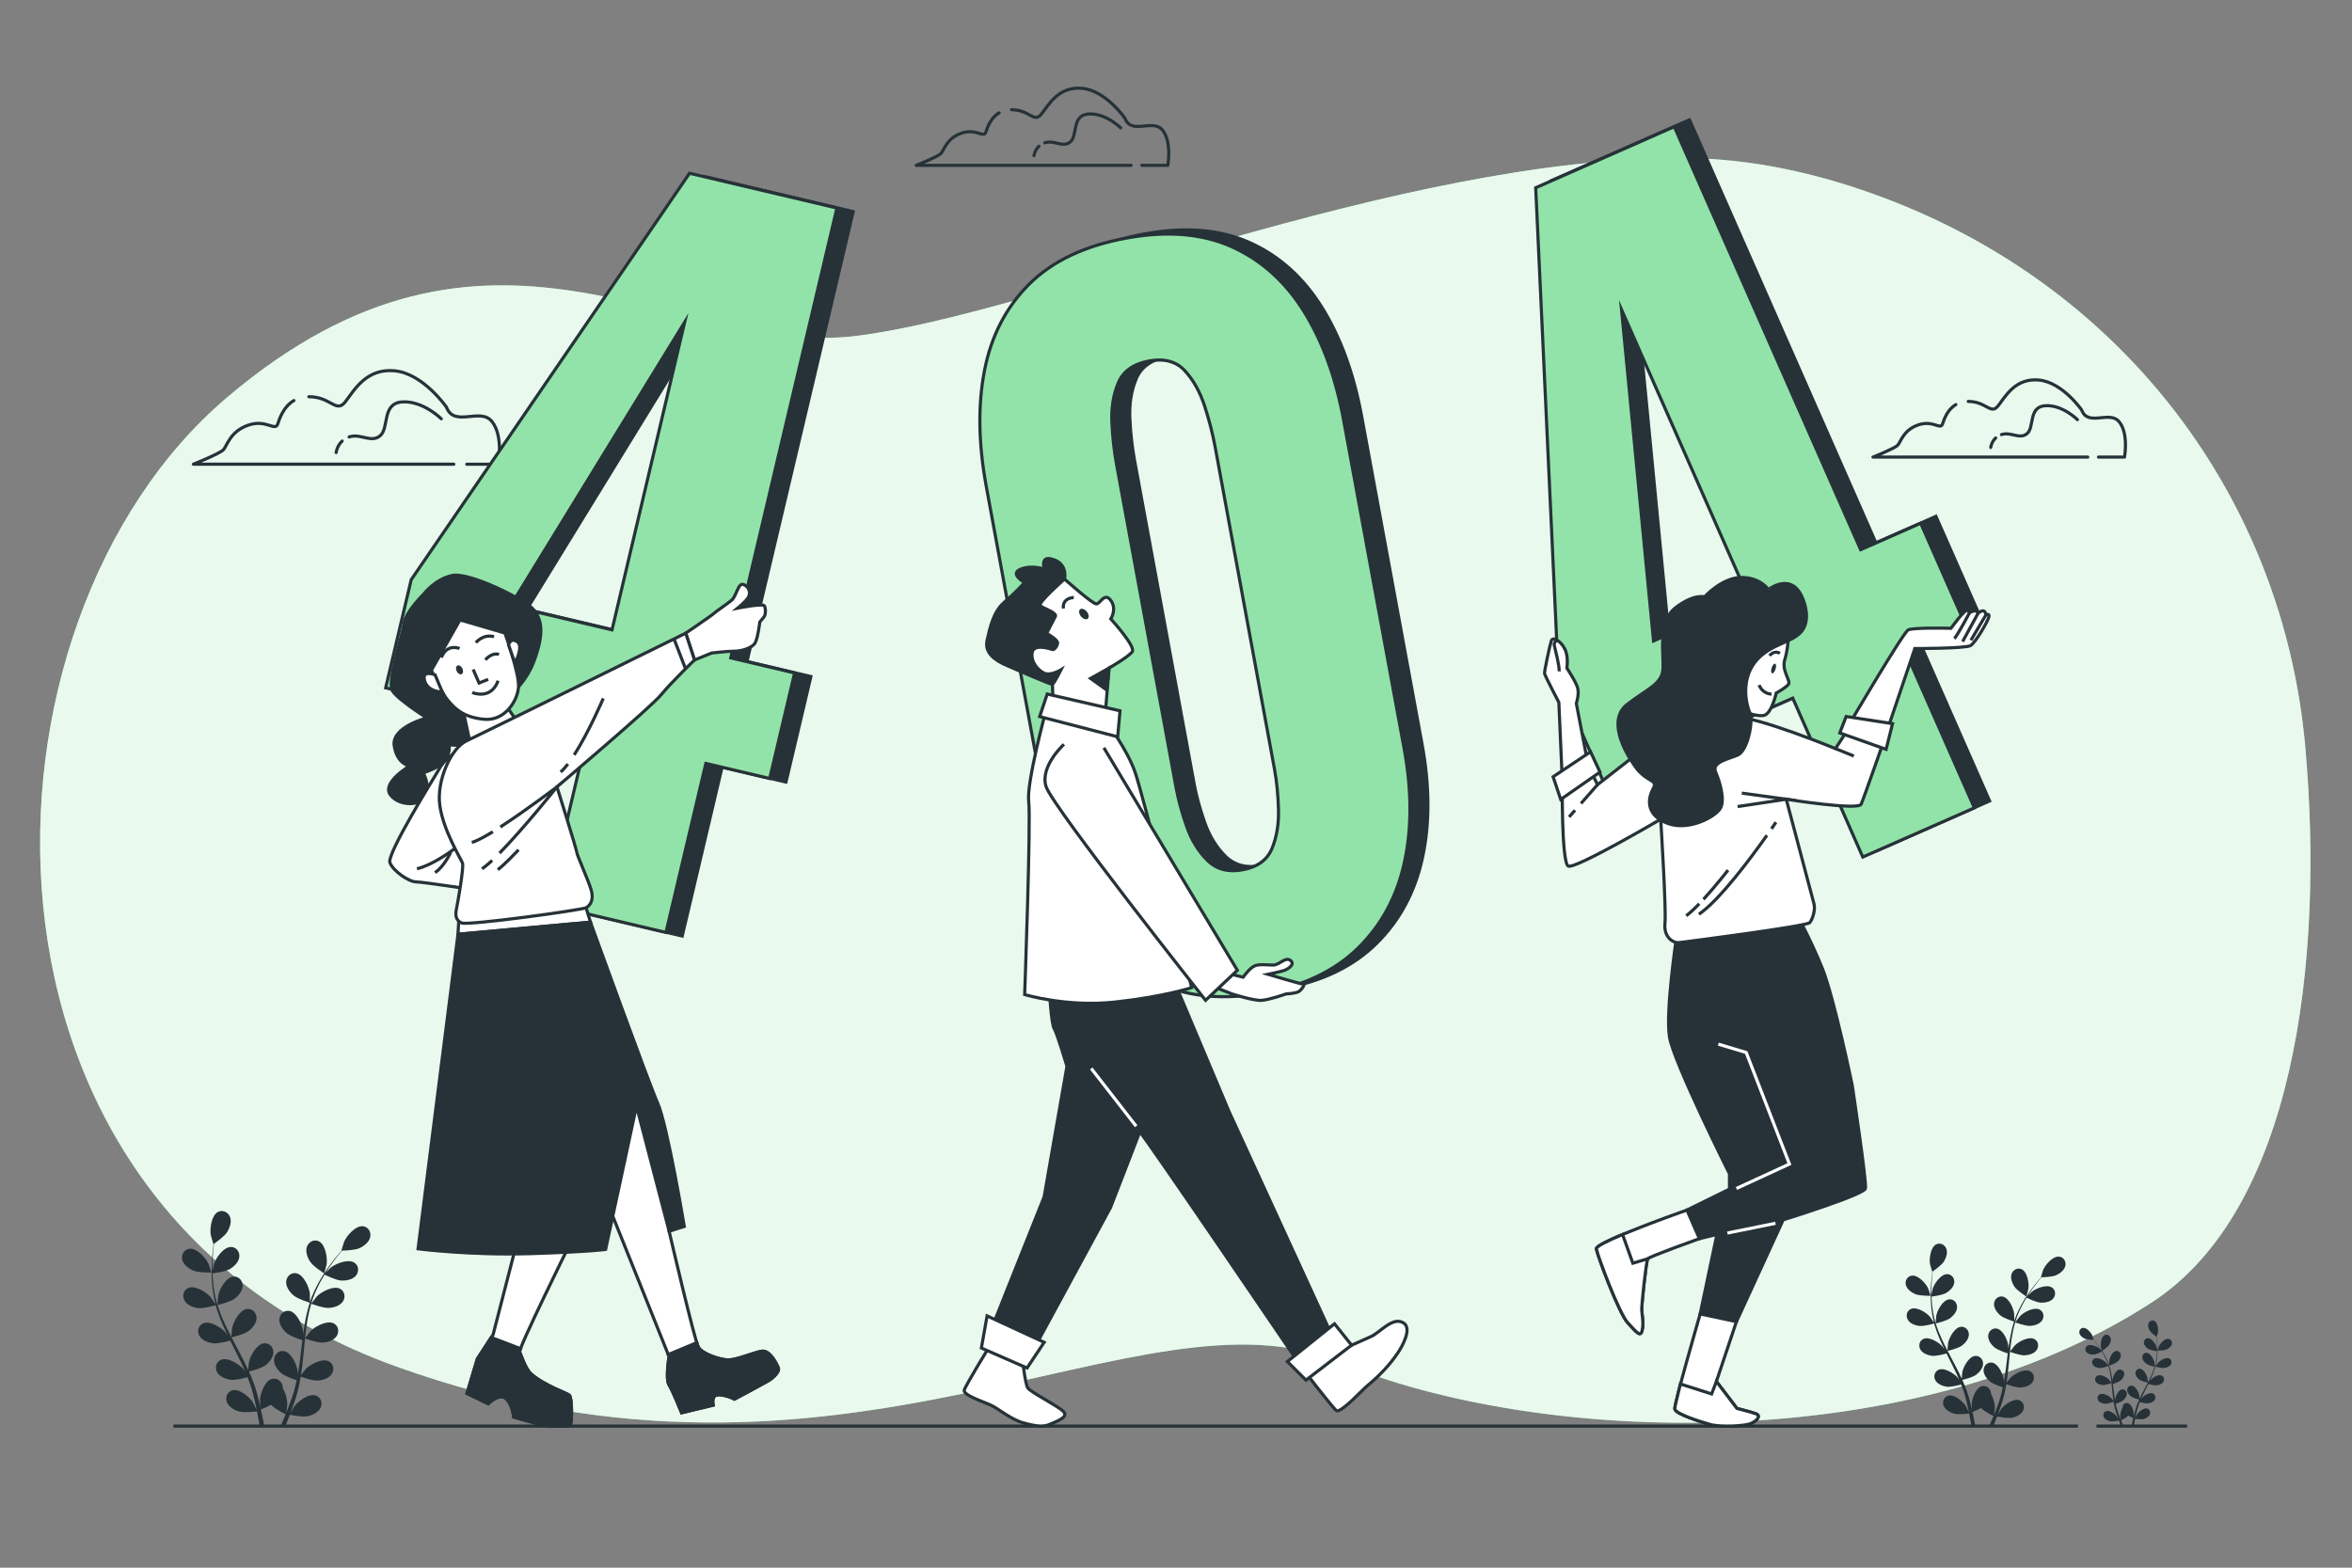 <?xml version="1.0" encoding="utf-8"?>
<!-- Generator: Adobe Illustrator 25.2.1, SVG Export Plug-In . SVG Version: 6.00 Build 0)  -->
<svg version="1.1" xmlns="http://www.w3.org/2000/svg" xmlns:xlink="http://www.w3.org/1999/xlink" x="0px" y="0px"
	 viewBox="0 0 750 500" style="enable-background:new 0 0 750 500;" xml:space="preserve">
<rect x="0" y="0" width="750" height="500" fill="#808080" stroke="none"/>
<style type="text/css">
	.st0{fill:#92E3A9;}
	.st1{opacity:0.8;fill:#FFFFFF;}
	.st2{fill:none;stroke:#263238;stroke-miterlimit:10;}
	.st3{fill:#263238;}
	.st4{fill:none;stroke:#263238;stroke-linecap:round;stroke-linejoin:round;stroke-miterlimit:10;}
	.st5{fill:#263238;stroke:#263238;stroke-miterlimit:10;}
	.st6{fill:#92E3A9;stroke:#263238;stroke-miterlimit:10;}
	.st7{fill:none;stroke:#FFFFFF;stroke-miterlimit:10;}
	.st8{fill:#FFFFFF;stroke:#263238;stroke-miterlimit:10;}
</style>
<g id="Background_Simple">
	<g>
		<path class="st0" d="M735.11,238.32c-7.01-79.01-57.52-146.21-134.17-175.14c-20.15-7.61-41.96-12.7-64.3-12.76
			c-91.27-0.26-206.49,49.83-263.88,56.76c-57.38,6.93-116.27-51.8-200.4,19.61C-11.77,198.2-17.74,383.75,126,435.7
			s237.41-27.79,300.83-1.32c63.42,26.47,182.37,30.85,259.19-18.9C731.58,385.98,741.19,306.89,735.11,238.32z"/>
		<path class="st1" d="M735.11,238.32c-7.01-79.01-57.52-146.21-134.17-175.14c-20.15-7.61-41.96-12.7-64.3-12.76
			c-91.27-0.26-206.49,49.83-263.88,56.76c-57.38,6.93-116.27-51.8-200.4,19.61C-11.77,198.2-17.74,383.75,126,435.7
			s237.41-27.79,300.83-1.32c63.42,26.47,182.37,30.85,259.19-18.9C731.58,385.98,741.19,306.89,735.11,238.32z"/>
	</g>
</g>
<g id="Floor">
	<g>
		<line class="st2" x1="668.52" y1="454.84" x2="697.41" y2="454.84"/>
		<line class="st2" x1="55.32" y1="454.84" x2="662.6" y2="454.84"/>
	</g>
</g>
<g id="Plants">
	<g>
		<g>
			<path class="st3" d="M61.6,405.22c1.69,0.74,5.82,0.64,5.82,0.64c0.04,0-0.89-2.7-0.97-2.87c-0.91-1.9-3.77-5.03-6.1-4.71
				c-1.68,0.23-2.61,1.91-2.24,3.49C58.5,403.39,60.16,404.59,61.6,405.22z"/>
			<path class="st3" d="M63.03,417.19c1.75,0.26,5.44-0.81,5.73-0.9c0.58,2.06,1.35,4.13,2.24,6.19c0.51,1.17,1.05,2.34,1.62,3.5
				c-0.34-0.49-0.64-0.93-0.69-0.99c-1.38-1.59-4.97-3.85-7.13-2.93c-1.56,0.66-2.02,2.53-1.23,3.96c0.8,1.46,2.72,2.18,4.27,2.4
				c1.58,0.23,4.74-0.62,5.57-0.85c0.22,0.44,0.44,0.89,0.66,1.33c1.07,2.13,2.14,4.24,3.13,6.35c0.35,0.74,0.67,1.49,0.99,2.23
				c-0.3-0.44-0.55-0.8-0.6-0.85c-1.37-1.59-4.97-3.85-7.13-2.93c-1.56,0.66-2.02,2.53-1.23,3.96c0.8,1.46,2.72,2.18,4.27,2.4
				c1.5,0.22,4.43-0.54,5.42-0.81c0.3,0.77,0.61,1.54,0.87,2.3c0.17,0.52,0.36,1.02,0.5,1.55c0.15,0.53,0.29,1.05,0.44,1.57
				c0.24,1.01,0.5,2.04,0.71,3.03c0.15,0.69,0.28,1.34,0.42,2c-0.34-0.74-1.03-2.18-1.11-2.3c-1.12-1.78-4.32-4.56-6.61-3.98
				c-1.64,0.42-2.38,2.2-1.82,3.72c0.57,1.56,2.35,2.56,3.86,3.02c1.65,0.5,5.31,0.04,5.77-0.02c0.22,1.09,0.42,2.16,0.6,3.17
				c0.09,0.53,0.18,1.04,0.26,1.54h1.46c-0.11-0.58-0.22-1.17-0.34-1.8c-0.22-1.11-0.47-2.29-0.75-3.51
				c0.28-0.11,1.84-0.74,3.22-1.51c1.2,1.3,4.29,2.83,4.69,3.02c-0.42,1.03-0.84,2.03-1.25,2.97c-0.12,0.28-0.24,0.55-0.36,0.82
				h1.53c0.04-0.09,0.08-0.18,0.11-0.28c0.43-1.05,0.87-2.17,1.31-3.34c0.44,0.09,4.06,0.83,5.75,0.45
				c1.53-0.35,3.38-1.21,4.07-2.73c0.67-1.48,0.07-3.31-1.54-3.85c-2.23-0.75-5.64,1.78-6.88,3.47c-0.07,0.1-0.75,1.27-1.17,2.02
				c0.18-0.48,0.35-0.94,0.53-1.43c0.36-0.97,0.68-1.95,1.04-3c0.15-0.51,0.31-1.03,0.47-1.56c0.17-0.52,0.28-1.08,0.42-1.63
				c0.3-1.27,0.55-2.58,0.77-3.9c0.85,0.31,3.89,1.37,5.46,1.25c1.57-0.11,3.53-0.68,4.44-2.08c0.89-1.36,0.57-3.26-0.94-4.04
				c-2.09-1.08-5.84,0.91-7.33,2.39c-0.09,0.09-1.04,1.28-1.55,1.94c0.12-0.79,0.25-1.59,0.35-2.4c0.29-2.33,0.51-4.7,0.74-7.07
				c0.07-0.72,0.15-1.44,0.22-2.17c0.3,0.11,3.88,1.45,5.64,1.32c1.57-0.11,3.53-0.68,4.44-2.08c0.89-1.36,0.57-3.26-0.94-4.04
				c-2.09-1.08-5.84,0.91-7.33,2.39c-0.11,0.11-1.48,1.82-1.8,2.27c0.17-1.59,0.35-3.17,0.59-4.72c0.33-2.14,0.78-4.23,1.36-6.21
				c0.14,0.05,3.87,1.46,5.68,1.34c1.57-0.11,3.53-0.69,4.44-2.08c0.89-1.36,0.57-3.26-0.94-4.04c-2.09-1.08-5.84,0.91-7.33,2.39
				c-0.12,0.12-1.58,1.95-1.82,2.3c0.04-0.12,0.06-0.24,0.09-0.36c0.65-2.11,1.54-4.08,2.46-5.88c0.54-1.05,1.11-2.02,1.68-2.95
				c0.67,0.33,3.74,1.82,5.37,1.89c1.57,0.06,3.58-0.29,4.64-1.58c1.03-1.26,0.93-3.18-0.49-4.12c-1.96-1.3-5.91,0.26-7.55,1.57
				c-0.09,0.07-0.92,0.9-1.51,1.5c0.27-0.42,0.53-0.85,0.8-1.25c0.98-1.48,1.98-2.78,2.87-3.92c0.51-0.64,0.98-1.22,1.43-1.75
				c0.83-0.01,4.16-0.12,5.61-0.8c1.42-0.67,3.05-1.91,3.39-3.54c0.34-1.59-0.64-3.25-2.33-3.43c-2.34-0.25-5.12,2.95-5.97,4.87
				c-0.07,0.17-0.93,2.89-0.89,2.89c0,0,0.04,0,0.05,0c-0.44,0.5-0.91,1.05-1.41,1.65c-0.92,1.12-1.94,2.4-2.96,3.87
				c-1.02,1.46-2.09,3.08-3.07,4.89c-0.98,1.81-1.92,3.76-2.62,5.9c-0.01,0.02-0.01,0.05-0.02,0.07c0.01-0.69-0.02-2.62-0.04-2.77
				c-0.27-2.08-2.02-5.95-4.33-6.38c-1.67-0.31-3.08,1-3.21,2.62c-0.14,1.66,1.06,3.31,2.24,4.36c1.32,1.18,4.98,2.32,5.28,2.41
				c-0.65,2.04-1.16,4.19-1.55,6.39c-0.22,1.26-0.41,2.53-0.58,3.81c-0.01-0.6-0.02-1.13-0.03-1.2c-0.27-2.08-2.02-5.95-4.33-6.38
				c-1.67-0.31-3.08,1-3.21,2.62c-0.14,1.66,1.06,3.31,2.24,4.36c1.19,1.06,4.29,2.1,5.12,2.36c-0.06,0.49-0.13,0.98-0.19,1.48
				c-0.28,2.36-0.55,4.72-0.89,7.02c-0.12,0.81-0.26,1.61-0.41,2.4c-0.01-0.53-0.02-0.98-0.03-1.04c-0.27-2.08-2.02-5.95-4.33-6.38
				c-1.67-0.31-3.08,1-3.21,2.62c-0.14,1.65,1.07,3.31,2.24,4.36c1.13,1.01,3.99,1.99,4.97,2.31c-0.17,0.81-0.34,1.62-0.55,2.4
				c-0.15,0.53-0.26,1.05-0.44,1.57c-0.17,0.52-0.33,1.04-0.5,1.55c-0.35,0.97-0.71,1.98-1.08,2.92c-0.25,0.66-0.5,1.28-0.75,1.9
				c0.13-0.81,0.34-2.39,0.35-2.53c0.03-1.4-0.46-3.66-1.45-5.26c0.01-0.21-0.01-0.41-0.04-0.62c-0.26-1.61-1.77-2.8-3.41-2.36
				c-2.27,0.61-3.72,4.6-3.82,6.7c-0.01,0.12,0.07,1.47,0.14,2.33c-0.11-0.49-0.22-0.98-0.34-1.48c-0.24-1.01-0.51-2-0.79-3.08
				c-0.16-0.51-0.31-1.03-0.47-1.56c-0.15-0.52-0.37-1.06-0.55-1.59c-0.45-1.23-0.97-2.45-1.51-3.68c0.88-0.21,4-1,5.25-1.96
				c1.25-0.96,2.57-2.52,2.55-4.18c-0.01-1.63-1.32-3.03-3.01-2.85c-2.34,0.25-4.37,3.98-4.79,6.04c-0.03,0.13-0.16,1.64-0.23,2.47
				c-0.33-0.73-0.66-1.46-1.03-2.19c-1.05-2.11-2.17-4.2-3.28-6.3c-0.34-0.64-0.67-1.29-1.01-1.93c0.31-0.07,4.04-0.94,5.44-2.01
				c1.25-0.96,2.57-2.52,2.55-4.18c-0.01-1.63-1.32-3.03-3.01-2.85c-2.34,0.25-4.37,3.98-4.79,6.04c-0.03,0.15-0.23,2.33-0.25,2.88
				c-0.74-1.42-1.46-2.84-2.11-4.27c-0.9-1.97-1.68-3.95-2.3-5.93c0.15-0.03,4.04-0.92,5.47-2.02c1.25-0.96,2.57-2.52,2.55-4.18
				c-0.01-1.63-1.32-3.03-3.01-2.85c-2.34,0.25-4.37,3.98-4.79,6.04c-0.03,0.16-0.24,2.5-0.25,2.93c-0.04-0.12-0.09-0.24-0.12-0.35
				c-0.63-2.12-0.97-4.25-1.19-6.26c-0.13-1.17-0.19-2.29-0.23-3.39c0.74-0.09,4.12-0.54,5.53-1.39c1.34-0.81,2.83-2.22,3-3.87
				c0.17-1.62-0.98-3.16-2.68-3.16c-2.35,0-4.78,3.48-5.43,5.48c-0.04,0.11-0.27,1.25-0.43,2.09c-0.01-0.49-0.02-1-0.02-1.48
				c0-1.78,0.12-3.41,0.23-4.85c0.07-0.82,0.15-1.56,0.23-2.25c0.68-0.47,3.4-2.39,4.24-3.76c0.82-1.34,1.49-3.27,0.88-4.82
				c-0.6-1.51-2.33-2.35-3.83-1.58c-2.09,1.08-2.64,5.29-2.3,7.36c0.03,0.18,0.82,2.93,0.86,2.9c0,0,0.03-0.02,0.04-0.03
				c-0.09,0.66-0.18,1.38-0.27,2.16c-0.14,1.44-0.29,3.07-0.33,4.86c-0.05,1.79-0.05,3.73,0.14,5.77c0.18,2.05,0.48,4.2,1.07,6.37
				c0.01,0.02,0.02,0.05,0.02,0.07c-0.37-0.58-1.46-2.17-1.56-2.29c-1.37-1.59-4.97-3.85-7.13-2.93c-1.56,0.66-2.02,2.53-1.23,3.96
				C59.56,416.24,61.47,416.96,63.03,417.19z"/>
			<path class="st3" d="M103.38,406.13c0.04,0.02,0.75-2.75,0.78-2.92c0.29-2.08-0.37-6.27-2.49-7.3c-1.53-0.74-3.23,0.15-3.79,1.68
				c-0.57,1.56,0.15,3.48,1,4.79C99.88,403.93,103.37,406.13,103.38,406.13z"/>
		</g>
	</g>
	<g>
		<g>
			<path class="st3" d="M610.69,412.73c1.43,0.63,4.94,0.55,4.94,0.55c0.04,0-0.75-2.29-0.82-2.43c-0.77-1.61-3.2-4.27-5.18-4
				c-1.43,0.19-2.22,1.62-1.9,2.96C608.07,411.17,609.47,412.19,610.69,412.73z"/>
			<path class="st3" d="M611.9,422.88c1.49,0.22,4.62-0.69,4.86-0.76c0.49,1.75,1.14,3.51,1.9,5.25c0.43,1,0.89,1.99,1.37,2.97
				c-0.29-0.42-0.54-0.79-0.59-0.84c-1.17-1.35-4.21-3.27-6.05-2.49c-1.32,0.56-1.71,2.15-1.05,3.36c0.68,1.24,2.31,1.85,3.62,2.04
				c1.34,0.2,4.02-0.52,4.73-0.73c0.19,0.38,0.37,0.76,0.56,1.13c0.91,1.8,1.82,3.6,2.66,5.39c0.3,0.63,0.57,1.26,0.84,1.89
				c-0.25-0.37-0.47-0.68-0.51-0.73c-1.17-1.35-4.21-3.27-6.05-2.49c-1.32,0.56-1.71,2.15-1.05,3.36c0.68,1.24,2.31,1.85,3.62,2.04
				c1.28,0.19,3.76-0.46,4.6-0.69c0.26,0.65,0.52,1.31,0.74,1.96c0.14,0.44,0.31,0.86,0.42,1.32c0.13,0.45,0.25,0.89,0.37,1.33
				c0.2,0.85,0.42,1.73,0.6,2.57c0.13,0.58,0.24,1.14,0.36,1.7c-0.29-0.63-0.88-1.85-0.94-1.95c-0.95-1.51-3.67-3.87-5.61-3.38
				c-1.39,0.36-2.02,1.86-1.54,3.16c0.48,1.32,2,2.17,3.27,2.56c1.4,0.43,4.51,0.04,4.9-0.01c0.19,0.93,0.36,1.83,0.51,2.69
				c0.08,0.45,0.15,0.88,0.22,1.31h1.24c-0.09-0.49-0.19-1-0.29-1.52c-0.18-0.94-0.4-1.95-0.63-2.98c0.23-0.09,1.56-0.63,2.73-1.28
				c1.02,1.11,3.64,2.4,3.98,2.57c-0.36,0.88-0.71,1.73-1.06,2.52c-0.1,0.24-0.21,0.46-0.31,0.69h1.3c0.03-0.08,0.06-0.15,0.1-0.23
				c0.37-0.89,0.74-1.85,1.11-2.83c0.38,0.08,3.45,0.7,4.88,0.38c1.3-0.29,2.87-1.03,3.45-2.31c0.57-1.26,0.06-2.81-1.3-3.27
				c-1.89-0.64-4.78,1.51-5.84,2.95c-0.06,0.08-0.64,1.08-0.99,1.71c0.15-0.4,0.3-0.79,0.45-1.21c0.3-0.82,0.58-1.65,0.88-2.55
				c0.13-0.44,0.26-0.88,0.4-1.32c0.14-0.44,0.23-0.92,0.36-1.38c0.26-1.08,0.47-2.19,0.65-3.31c0.72,0.26,3.3,1.16,4.63,1.07
				c1.33-0.09,3-0.58,3.76-1.76c0.75-1.16,0.48-2.77-0.79-3.43c-1.78-0.92-4.96,0.77-6.22,2.03c-0.08,0.08-0.88,1.08-1.32,1.64
				c0.11-0.67,0.22-1.35,0.3-2.03c0.25-1.98,0.43-3.99,0.63-6c0.06-0.61,0.13-1.23,0.19-1.84c0.26,0.1,3.3,1.23,4.79,1.12
				c1.33-0.09,3-0.58,3.76-1.76c0.75-1.16,0.48-2.77-0.79-3.43c-1.78-0.92-4.96,0.77-6.22,2.03c-0.1,0.09-1.25,1.54-1.53,1.92
				c0.14-1.35,0.3-2.69,0.5-4.01c0.28-1.82,0.66-3.59,1.15-5.27c0.12,0.05,3.29,1.24,4.82,1.13c1.33-0.09,3-0.58,3.77-1.76
				c0.75-1.16,0.48-2.77-0.79-3.43c-1.78-0.92-4.96,0.77-6.22,2.03c-0.1,0.1-1.34,1.66-1.55,1.96c0.03-0.1,0.05-0.21,0.08-0.31
				c0.55-1.79,1.3-3.46,2.09-4.99c0.45-0.89,0.94-1.71,1.43-2.5c0.57,0.28,3.17,1.55,4.56,1.6c1.33,0.05,3.04-0.25,3.94-1.34
				c0.88-1.07,0.79-2.7-0.41-3.49c-1.66-1.1-5.01,0.22-6.41,1.33c-0.08,0.06-0.78,0.76-1.28,1.28c0.23-0.35,0.45-0.72,0.68-1.06
				c0.84-1.26,1.68-2.36,2.43-3.33c0.43-0.55,0.84-1.03,1.22-1.49c0.7-0.01,3.53-0.1,4.76-0.68c1.21-0.57,2.58-1.62,2.88-3
				c0.29-1.35-0.55-2.76-1.98-2.91c-1.99-0.21-4.35,2.51-5.07,4.14c-0.06,0.14-0.79,2.46-0.75,2.46c0,0,0.03,0,0.04,0
				c-0.38,0.43-0.77,0.89-1.2,1.4c-0.78,0.95-1.65,2.04-2.51,3.28c-0.87,1.24-1.78,2.62-2.6,4.15c-0.83,1.54-1.63,3.19-2.22,5.01
				c-0.01,0.02-0.01,0.04-0.02,0.06c0.01-0.58-0.02-2.22-0.03-2.35c-0.23-1.77-1.71-5.05-3.68-5.41c-1.41-0.26-2.61,0.85-2.73,2.22
				c-0.11,1.41,0.9,2.81,1.9,3.7c1.12,1,4.23,1.97,4.48,2.05c-0.55,1.73-0.98,3.56-1.31,5.43c-0.19,1.07-0.35,2.15-0.49,3.24
				c-0.01-0.51-0.02-0.96-0.03-1.02c-0.23-1.77-1.71-5.05-3.68-5.41c-1.41-0.26-2.61,0.85-2.73,2.22c-0.12,1.41,0.9,2.81,1.9,3.7
				c1.01,0.9,3.64,1.78,4.34,2c-0.05,0.42-0.11,0.83-0.16,1.25c-0.24,2-0.47,4.01-0.76,5.96c-0.1,0.69-0.22,1.36-0.35,2.04
				c-0.01-0.45-0.02-0.83-0.02-0.89c-0.23-1.77-1.71-5.05-3.68-5.41c-1.42-0.26-2.61,0.85-2.73,2.22c-0.12,1.4,0.9,2.81,1.9,3.7
				c0.96,0.86,3.39,1.69,4.22,1.96c-0.15,0.69-0.29,1.38-0.46,2.04c-0.13,0.45-0.22,0.89-0.37,1.33c-0.14,0.44-0.28,0.88-0.42,1.31
				c-0.3,0.82-0.6,1.68-0.92,2.47c-0.21,0.56-0.43,1.08-0.64,1.61c0.11-0.68,0.29-2.03,0.29-2.14c0.03-1.18-0.39-3.11-1.23-4.46
				c0.01-0.18,0-0.35-0.03-0.52c-0.22-1.36-1.5-2.38-2.89-2.01c-1.93,0.51-3.15,3.9-3.25,5.68c-0.01,0.11,0.06,1.25,0.12,1.97
				c-0.1-0.42-0.19-0.83-0.29-1.26c-0.2-0.85-0.43-1.7-0.67-2.61c-0.13-0.44-0.26-0.88-0.4-1.32c-0.12-0.44-0.31-0.9-0.47-1.35
				c-0.38-1.04-0.82-2.08-1.28-3.12c0.75-0.18,3.39-0.85,4.45-1.67c1.06-0.81,2.18-2.14,2.17-3.55c-0.01-1.38-1.12-2.58-2.55-2.42
				c-1.99,0.22-3.71,3.38-4.07,5.13c-0.02,0.11-0.14,1.39-0.19,2.1c-0.28-0.62-0.56-1.24-0.87-1.86c-0.89-1.79-1.84-3.57-2.78-5.35
				c-0.29-0.55-0.57-1.09-0.86-1.64c0.27-0.06,3.43-0.79,4.62-1.71c1.06-0.81,2.18-2.14,2.17-3.55c-0.01-1.38-1.12-2.58-2.55-2.42
				c-1.99,0.22-3.71,3.38-4.07,5.13c-0.03,0.13-0.19,1.98-0.21,2.45c-0.63-1.2-1.24-2.41-1.79-3.62c-0.77-1.67-1.43-3.36-1.95-5.03
				c0.12-0.03,3.43-0.78,4.64-1.71c1.06-0.81,2.18-2.14,2.17-3.55c-0.01-1.38-1.12-2.58-2.55-2.42c-1.99,0.22-3.71,3.38-4.07,5.13
				c-0.03,0.14-0.21,2.12-0.21,2.48c-0.03-0.1-0.07-0.2-0.1-0.3c-0.53-1.8-0.82-3.61-1.01-5.32c-0.11-0.99-0.16-1.95-0.19-2.88
				c0.63-0.08,3.5-0.46,4.69-1.18c1.14-0.69,2.4-1.89,2.54-3.29c0.14-1.37-0.83-2.68-2.27-2.69c-2,0-4.06,2.95-4.61,4.65
				c-0.03,0.09-0.23,1.06-0.37,1.77c-0.01-0.42-0.02-0.85-0.02-1.25c0-1.51,0.1-2.89,0.19-4.12c0.06-0.7,0.13-1.32,0.2-1.91
				c0.58-0.4,2.89-2.03,3.6-3.19c0.69-1.14,1.26-2.78,0.74-4.09c-0.51-1.28-1.98-2-3.25-1.34c-1.77,0.92-2.24,4.49-1.95,6.25
				c0.03,0.15,0.7,2.48,0.73,2.46c0,0,0.03-0.02,0.03-0.02c-0.08,0.56-0.16,1.17-0.23,1.83c-0.12,1.22-0.25,2.61-0.28,4.13
				c-0.04,1.51-0.04,3.16,0.12,4.9c0.15,1.74,0.41,3.56,0.91,5.4c0.01,0.02,0.01,0.04,0.02,0.06c-0.31-0.49-1.24-1.84-1.32-1.94
				c-1.17-1.35-4.21-3.27-6.05-2.49c-1.32,0.56-1.71,2.15-1.05,3.36C608.96,422.08,610.59,422.69,611.9,422.88z"/>
			<path class="st3" d="M646.15,413.5c0.03,0.02,0.64-2.33,0.66-2.48c0.25-1.77-0.32-5.32-2.12-6.19c-1.3-0.63-2.74,0.13-3.22,1.42
				c-0.48,1.32,0.13,2.95,0.85,4.07C643.18,411.63,646.15,413.5,646.15,413.5z"/>
		</g>
	</g>
	<g>
		<g>
			<path class="st3" d="M690.85,430.42c-0.83,0.36-2.86,0.32-2.87,0.32c-0.02,0,0.44-1.33,0.48-1.41c0.45-0.93,1.86-2.47,3-2.32
				c0.83,0.11,1.29,0.94,1.1,1.72C692.37,429.51,691.55,430.11,690.85,430.42z"/>
			<path class="st3" d="M690.14,436.3c-0.86,0.13-2.68-0.4-2.82-0.44c-0.29,1.02-0.66,2.03-1.1,3.05c-0.25,0.58-0.52,1.15-0.8,1.72
				c0.17-0.24,0.32-0.46,0.34-0.49c0.68-0.78,2.44-1.9,3.51-1.44c0.77,0.33,0.99,1.25,0.61,1.95c-0.39,0.72-1.34,1.07-2.1,1.18
				c-0.78,0.11-2.33-0.3-2.74-0.42c-0.11,0.22-0.21,0.44-0.32,0.66c-0.53,1.05-1.05,2.09-1.54,3.13c-0.17,0.37-0.33,0.73-0.49,1.1
				c0.15-0.22,0.27-0.4,0.3-0.42c0.68-0.78,2.44-1.9,3.51-1.44c0.77,0.33,0.99,1.25,0.61,1.95c-0.39,0.72-1.34,1.07-2.1,1.18
				c-0.74,0.11-2.18-0.26-2.67-0.4c-0.15,0.38-0.3,0.76-0.43,1.13c-0.08,0.26-0.18,0.5-0.25,0.76c-0.07,0.26-0.14,0.52-0.22,0.77
				c-0.12,0.49-0.24,1-0.35,1.49c-0.07,0.34-0.14,0.66-0.21,0.99c0.17-0.37,0.51-1.08,0.54-1.13c0.55-0.88,2.13-2.24,3.25-1.96
				c0.81,0.21,1.17,1.08,0.9,1.83c-0.28,0.77-1.16,1.26-1.9,1.49c-0.81,0.25-2.61,0.02-2.84-0.01c-0.11,0.54-0.21,1.06-0.29,1.56
				c-0.05,0.26-0.09,0.51-0.13,0.76h-0.72c0.05-0.29,0.11-0.58,0.17-0.88c0.11-0.55,0.23-1.13,0.37-1.73
				c-0.14-0.05-0.9-0.36-1.58-0.74c-0.59,0.64-2.11,1.39-2.31,1.49c0.21,0.51,0.41,1,0.61,1.46c0.06,0.14,0.12,0.27,0.18,0.4h-0.75
				c-0.02-0.05-0.04-0.09-0.06-0.14c-0.21-0.52-0.43-1.07-0.65-1.64c-0.22,0.05-2,0.41-2.83,0.22c-0.75-0.17-1.67-0.6-2-1.34
				c-0.33-0.73-0.03-1.63,0.76-1.89c1.1-0.37,2.77,0.88,3.39,1.71c0.04,0.05,0.37,0.63,0.57,0.99c-0.09-0.23-0.17-0.46-0.26-0.7
				c-0.18-0.48-0.34-0.96-0.51-1.48c-0.08-0.25-0.15-0.51-0.23-0.77c-0.08-0.25-0.14-0.53-0.21-0.8c-0.15-0.63-0.27-1.27-0.38-1.92
				c-0.42,0.15-1.91,0.67-2.69,0.62c-0.77-0.05-1.74-0.34-2.18-1.02c-0.44-0.67-0.28-1.6,0.46-1.99c1.03-0.53,2.88,0.45,3.61,1.18
				c0.05,0.05,0.51,0.63,0.76,0.95c-0.06-0.39-0.12-0.78-0.17-1.18c-0.14-1.15-0.25-2.32-0.36-3.48c-0.03-0.36-0.07-0.71-0.11-1.07
				c-0.15,0.06-1.91,0.71-2.78,0.65c-0.77-0.05-1.74-0.34-2.18-1.02c-0.44-0.67-0.28-1.6,0.46-1.99c1.03-0.53,2.88,0.45,3.61,1.18
				c0.06,0.05,0.73,0.89,0.89,1.12c-0.08-0.78-0.17-1.56-0.29-2.33c-0.16-1.05-0.38-2.08-0.67-3.06c-0.07,0.03-1.91,0.72-2.79,0.66
				c-0.77-0.05-1.74-0.34-2.18-1.02c-0.44-0.67-0.28-1.6,0.46-1.99c1.03-0.53,2.88,0.45,3.61,1.18c0.06,0.06,0.78,0.96,0.9,1.13
				c-0.02-0.06-0.03-0.12-0.05-0.18c-0.32-1.04-0.76-2.01-1.21-2.89c-0.26-0.52-0.54-0.99-0.83-1.45c-0.33,0.16-1.84,0.9-2.65,0.93
				c-0.77,0.03-1.76-0.14-2.28-0.78c-0.51-0.62-0.46-1.56,0.24-2.03c0.97-0.64,2.91,0.13,3.72,0.77c0.04,0.03,0.45,0.44,0.74,0.74
				c-0.13-0.21-0.26-0.42-0.39-0.61c-0.48-0.73-0.97-1.37-1.41-1.93c-0.25-0.32-0.48-0.6-0.71-0.86c-0.41-0.01-2.05-0.06-2.76-0.39
				c-0.7-0.33-1.5-0.94-1.67-1.74c-0.17-0.78,0.32-1.6,1.15-1.69c1.15-0.12,2.52,1.45,2.94,2.4c0.04,0.08,0.46,1.42,0.44,1.42
				c0,0-0.02,0-0.02,0c0.22,0.25,0.45,0.52,0.7,0.81c0.45,0.55,0.95,1.18,1.46,1.9c0.5,0.72,1.03,1.52,1.51,2.41
				c0.48,0.89,0.94,1.85,1.29,2.9c0,0.01,0.01,0.02,0.01,0.04c-0.01-0.34,0.01-1.29,0.02-1.36c0.13-1.03,0.99-2.93,2.13-3.14
				c0.82-0.15,1.52,0.49,1.58,1.29c0.07,0.82-0.52,1.63-1.1,2.15c-0.65,0.58-2.45,1.14-2.6,1.19c0.32,1.01,0.57,2.06,0.76,3.15
				c0.11,0.62,0.2,1.25,0.29,1.88c0-0.29,0.01-0.56,0.02-0.59c0.13-1.03,0.99-2.93,2.13-3.14c0.82-0.15,1.52,0.49,1.58,1.29
				c0.07,0.82-0.52,1.63-1.1,2.15c-0.58,0.52-2.11,1.03-2.52,1.16c0.03,0.24,0.06,0.48,0.09,0.73c0.14,1.16,0.27,2.32,0.44,3.46
				c0.06,0.4,0.13,0.79,0.2,1.18c0-0.26,0.01-0.48,0.01-0.51c0.13-1.03,0.99-2.93,2.13-3.14c0.82-0.15,1.52,0.49,1.58,1.29
				c0.07,0.81-0.52,1.63-1.1,2.15c-0.56,0.5-1.96,0.98-2.45,1.14c0.08,0.4,0.17,0.8,0.27,1.18c0.07,0.26,0.13,0.52,0.22,0.77
				c0.08,0.26,0.16,0.51,0.25,0.76c0.17,0.48,0.35,0.97,0.53,1.44c0.12,0.32,0.25,0.63,0.37,0.94c-0.06-0.4-0.17-1.18-0.17-1.24
				c-0.02-0.69,0.23-1.8,0.71-2.59c0-0.1,0-0.2,0.02-0.3c0.13-0.79,0.87-1.38,1.68-1.16c1.12,0.3,1.83,2.26,1.88,3.3
				c0,0.06-0.04,0.73-0.07,1.15c0.06-0.24,0.11-0.48,0.17-0.73c0.12-0.49,0.25-0.99,0.39-1.51c0.08-0.25,0.15-0.51,0.23-0.77
				c0.07-0.26,0.18-0.52,0.27-0.78c0.22-0.61,0.48-1.21,0.74-1.81c-0.43-0.1-1.97-0.49-2.58-0.97c-0.61-0.47-1.26-1.24-1.26-2.06
				c0.01-0.8,0.65-1.49,1.48-1.4c1.15,0.13,2.15,1.96,2.36,2.97c0.01,0.06,0.08,0.81,0.11,1.22c0.16-0.36,0.33-0.72,0.51-1.08
				c0.51-1.04,1.07-2.07,1.62-3.1c0.17-0.32,0.33-0.63,0.5-0.95c-0.15-0.04-1.99-0.46-2.68-0.99c-0.61-0.47-1.26-1.24-1.26-2.06
				c0.01-0.8,0.65-1.49,1.48-1.4c1.15,0.12,2.15,1.96,2.36,2.97c0.02,0.08,0.11,1.15,0.12,1.42c0.36-0.7,0.72-1.4,1.04-2.1
				c0.45-0.97,0.83-1.95,1.13-2.92c-0.07-0.02-1.99-0.45-2.69-0.99c-0.61-0.47-1.26-1.24-1.26-2.06c0.01-0.8,0.65-1.49,1.48-1.4
				c1.15,0.13,2.15,1.96,2.36,2.97c0.02,0.08,0.12,1.23,0.12,1.44c0.02-0.06,0.04-0.12,0.06-0.17c0.31-1.04,0.48-2.09,0.59-3.08
				c0.06-0.58,0.09-1.13,0.11-1.67c-0.36-0.04-2.03-0.27-2.72-0.68c-0.66-0.4-1.39-1.09-1.48-1.91c-0.08-0.8,0.48-1.56,1.32-1.56
				c1.16,0,2.35,1.71,2.67,2.7c0.02,0.05,0.13,0.62,0.21,1.03c0-0.24,0.01-0.49,0.01-0.73c0-0.88-0.06-1.68-0.11-2.39
				c-0.03-0.4-0.07-0.77-0.11-1.11c-0.34-0.23-1.67-1.18-2.09-1.85c-0.4-0.66-0.73-1.61-0.43-2.37c0.29-0.74,1.15-1.16,1.89-0.78
				c1.03,0.53,1.3,2.6,1.13,3.62c-0.02,0.09-0.4,1.44-0.42,1.43c0,0-0.02-0.01-0.02-0.01c0.05,0.33,0.09,0.68,0.13,1.06
				c0.07,0.71,0.14,1.51,0.16,2.39c0.02,0.88,0.02,1.83-0.07,2.84c-0.09,1.01-0.24,2.07-0.53,3.13c0,0.01-0.01,0.02-0.01,0.04
				c0.18-0.29,0.72-1.07,0.77-1.13c0.68-0.78,2.44-1.9,3.51-1.44c0.77,0.33,0.99,1.25,0.61,1.95
				C691.85,435.84,690.91,436.19,690.14,436.3z"/>
			<path class="st3" d="M670.28,430.86c-0.02,0.01-0.37-1.35-0.38-1.44c-0.14-1.02,0.18-3.09,1.23-3.59
				c0.75-0.36,1.59,0.07,1.87,0.83c0.28,0.77-0.07,1.71-0.49,2.36C672,429.78,670.28,430.86,670.28,430.86z"/>
		</g>
	</g>
</g>
<g id="Clouds">
	<g>
		<path class="st4" d="M93.72,127.75c-3.31,1.93-4.56,5.68-5.16,7.48c-0.83,2.48-3.72-1.66-9.52,0.41
			c-5.79,2.07-6.62,6.62-7.86,7.86s-9.52,4.55-9.52,4.55h83.05"/>
		<path class="st4" d="M148.85,148.06h10.06c0,0,1.66-9.1-2.07-13.66c-3.72-4.55-12,2.07-14.48-4.55c0,0-7.45-10.76-16.55-11.59
			c-9.1-0.83-12.83,6.21-15.73,9.93c-2.9,3.72-4.55-1.66-11.59-1.66"/>
		<path class="st4" d="M109.11,140.67c-1.69,1.57-1.92,3.67-1.92,3.67"/>
		<path class="st4" d="M140.71,133.57c0,0-5.79-5.79-12.42-5.38c-6.62,0.41-4.14,8.28-7.04,10.76c-2.9,2.48-6.21-0.83-9.93,0.41"/>
	</g>
	<g>
		<path class="st4" d="M318.61,35.99c-2.73,1.6-3.76,4.68-4.25,6.17c-0.68,2.05-3.07-1.37-7.85,0.34c-4.78,1.71-5.46,5.46-6.49,6.49
			c-1.02,1.02-7.85,3.75-7.85,3.75h68.5"/>
		<path class="st4" d="M364.09,52.74h8.3c0,0,1.37-7.51-1.71-11.26c-3.07-3.75-9.9,1.71-11.95-3.75c0,0-6.14-8.87-13.65-9.56
			c-7.51-0.68-10.58,5.12-12.97,8.19c-2.39,3.07-3.75-1.37-9.56-1.37"/>
		<path class="st4" d="M331.3,46.64c-1.39,1.3-1.58,3.02-1.58,3.02"/>
		<path class="st4" d="M357.37,40.79c0,0-4.78-4.78-10.24-4.44c-5.46,0.34-3.41,6.83-5.8,8.87c-2.39,2.05-5.12-0.68-8.19,0.34"/>
	</g>
	<g>
		<path class="st4" d="M623.69,129.04c-2.73,1.6-3.76,4.68-4.25,6.17c-0.68,2.05-3.07-1.37-7.85,0.34
			c-4.78,1.71-5.46,5.46-6.49,6.49c-1.02,1.02-7.85,3.75-7.85,3.75h68.5"/>
		<path class="st4" d="M669.16,145.78h8.3c0,0,1.37-7.51-1.71-11.26c-3.07-3.75-9.9,1.71-11.95-3.75c0,0-6.14-8.87-13.65-9.56
			c-7.51-0.68-10.58,5.12-12.97,8.19c-2.39,3.07-3.75-1.37-9.56-1.37"/>
		<path class="st4" d="M636.38,139.69c-1.39,1.3-1.58,3.02-1.58,3.02"/>
		<path class="st4" d="M662.45,133.84c0,0-4.78-4.78-10.24-4.44c-5.46,0.34-3.41,6.83-5.8,8.87c-2.39,2.05-5.12-0.68-8.19,0.34"/>
	</g>
</g>
<g id="Text_3">
	<g>
		<path class="st5" d="M598.85,271.14l-22.33-50.69l-60.39,26.61l-14.3-32.45l-7.28-156.93l44.19-19.47l59.43,134.91l19.15-8.44
			l13.94,31.65l-19.15,8.44l22.33,50.69L598.85,271.14z M532.13,202.22l30.44-13.41l-40.65-92.26L532.13,202.22z"/>
		<path class="st6" d="M594,273.35l-22.33-50.69l-60.39,26.61l-14.3-32.45L489.7,59.88l44.19-19.47l59.43,134.91l19.15-8.44
			l13.94,31.65l-19.15,8.44l22.33,50.69L594,273.35z M527.28,204.42l30.44-13.41l-40.65-92.26L527.28,204.42z"/>
	</g>
</g>
<g id="Text_2">
	<g>
		<path class="st5" d="M409.17,315.3c-12.84,2.37-24.01,1.44-33.52-2.77s-17.3-10.97-23.38-20.28c-6.08-9.31-10.34-20.6-12.78-33.85
			l-19.27-104.63c-2.51-13.64-2.7-25.98-0.54-37c2.15-11.02,6.92-20.2,14.3-27.52c7.38-7.32,17.67-12.19,30.86-14.62
			c13.01-2.4,24.23-1.48,33.65,2.74c9.41,4.23,17.09,11.11,23.03,20.64c5.94,9.54,10.17,21.13,12.68,34.77l19.27,104.63
			c2.44,13.26,2.48,25.32,0.12,36.19c-2.36,10.87-7.23,19.96-14.62,27.28C431.59,308.19,421.66,313,409.17,315.3z M401.95,276.1
			c4.75-0.87,7.88-3.14,9.39-6.8c1.51-3.65,2.2-7.8,2.07-12.45c-0.13-4.64-0.55-8.89-1.25-12.73l-18.95-102.9
			c-0.78-4.22-1.9-8.59-3.37-13.09c-1.47-4.5-3.56-8.23-6.29-11.21c-2.73-2.97-6.56-4.01-11.48-3.1c-4.93,0.91-8.18,3.25-9.76,7.01
			c-1.58,3.77-2.25,8.01-2.02,12.74c0.23,4.73,0.74,9.2,1.52,13.43l18.95,102.9c0.71,3.85,1.83,7.96,3.36,12.34
			c1.53,4.39,3.75,8,6.64,10.85C393.65,275.94,397.38,276.94,401.95,276.1z"/>
		<path class="st6" d="M403.44,316.62c-12.84,2.37-24.01,1.44-33.52-2.77c-9.5-4.21-17.3-10.97-23.38-20.28
			c-6.08-9.31-10.34-20.6-12.78-33.85l-19.27-104.63c-2.51-13.64-2.7-25.98-0.54-37c2.15-11.02,6.92-20.2,14.3-27.52
			c7.38-7.32,17.67-12.19,30.86-14.62c13.01-2.4,24.23-1.48,33.65,2.74c9.41,4.23,17.09,11.11,23.03,20.64
			c5.94,9.54,10.17,21.13,12.68,34.77l19.27,104.63c2.44,13.26,2.48,25.32,0.12,36.19c-2.36,10.87-7.23,19.96-14.62,27.28
			C425.86,309.51,415.93,314.32,403.44,316.62z M396.22,277.42c4.75-0.87,7.88-3.14,9.39-6.8c1.51-3.65,2.2-7.8,2.07-12.45
			c-0.13-4.64-0.55-8.89-1.25-12.73l-18.95-102.9c-0.78-4.22-1.9-8.59-3.37-13.09c-1.47-4.5-3.56-8.23-6.29-11.21
			c-2.73-2.97-6.56-4.01-11.48-3.1c-4.93,0.91-8.18,3.25-9.76,7.01c-1.58,3.77-2.25,8.01-2.02,12.74c0.23,4.73,0.74,9.2,1.52,13.43
			l18.95,102.9c0.71,3.85,1.83,7.96,3.36,12.34c1.53,4.39,3.75,8,6.64,10.85C387.91,277.26,391.64,278.26,396.22,277.42z"/>
	</g>
</g>
<g id="Text_1">
	<g>
		<path class="st5" d="M179.67,289.6l12.72-53.91l-64.23-15.16l8.15-34.51L225.06,56.4l47,11.09l-33.86,143.48l20.37,4.81
			l-7.94,33.66l-20.37-4.81l-12.72,53.91L179.67,289.6z M167.96,194.39l32.38,7.64l23.16-98.12L167.96,194.39z"/>
		<path class="st6" d="M174.49,288.46l12.72-53.91l-64.23-15.16l8.15-34.51l88.75-129.62l47,11.09l-33.86,143.48l20.37,4.81
			l-7.94,33.66l-20.37-4.81l-12.72,53.91L174.49,288.46z M162.78,193.25l32.38,7.64l23.16-98.12L162.78,193.25z"/>
	</g>
</g>
<g id="Character_3">
	<g>
		<g>
			<path class="st5" d="M534.59,299c0,0-3.56,23.79-2.22,31.79c1.33,8,19.12,43.58,19.12,43.58v4.89l-13.56,6.67l4,9.12l5.56-1.33
				l-5.34,25.35l11.56,2.45l14.9-32.46c0,0,25.79-8,26.24-10.01c0.44-2-4.22-32.91-4.22-32.91s-5.78-28.01-9.56-37.35
				c-3.78-9.34-8.45-17.79-8.45-17.79L534.59,299z"/>
			<polyline class="st7" points="547.93,333.02 556.82,335.69 570.61,371.26 553.71,379.05 			"/>
			<line class="st7" x1="566.16" y1="390.16" x2="550.82" y2="393.27"/>
		</g>
		<g>
			<path class="st8" d="M521.83,240.58l-12.42,9.69l-2.94-6.01l-8.29,4.66c0,0-0.31,26.25,1.91,27.31
				c2.22,1.05,29.47-14.95,29.47-14.95s1.82,28.89,1.36,33.21c-0.45,4.32,2.5,6.37,4.55,6.14c2.05-0.23,40.72-5.23,41.63-6.37
				c0.91-1.14,1.82-4.09,1.36-5.91c-0.46-1.82-8.87-33.44-8.87-33.44s22.97,3.64,23.88,1.59c0.91-2.05,7.73-21.61,7.73-21.61
				l-11.6-2.73l-4.32,6.6c0,0-24.79-10.24-32.75-10.24S524.33,238.76,521.83,240.58z"/>
			<line class="st2" x1="585.29" y1="238.76" x2="591.15" y2="241.14"/>
			<polyline class="st2" points="555.43,252.96 569.6,254.91 554.09,257.24 			"/>
			<line class="st2" x1="502.24" y1="258.43" x2="500.35" y2="260.57"/>
			<line class="st2" x1="509.41" y1="250.27" x2="504.14" y2="256.26"/>
			<path class="st2" d="M563.43,266.41c-4.94,6.99-15.13,20.77-21.68,25.17"/>
			<path class="st2" d="M566.31,262.25c0,0-0.52,0.77-1.42,2.08"/>
			<path class="st2" d="M541.85,288.25c-1.48,1.54-2.92,2.9-4.14,3.82"/>
			<path class="st2" d="M551.03,277.53c0,0-3.84,4.95-7.83,9.3"/>
		</g>
		<g>
			<path class="st8" d="M498.18,248.92l-1.1-24.9c0,0-4.46-8.54-4.56-9.22c-0.1-0.68,1.68-8.98,2.16-10.43
				c0.48-1.45,2.99,0.02,4.29,2.59c1.29,2.57,0.66,6.11,0.66,6.11s2.94,4.4,3.46,6.39c0.52,1.99-0.44,4.89-0.44,4.89l3.82,19.9
				L498.18,248.92z"/>
			<path class="st2" d="M496.79,204.23c0,0-1.45,0.32-1.15,1.67c0.3,1.35,1.73,6.71,1.52,8.23"/>
		</g>
		<g>
			<path class="st8" d="M589.61,231.1c0,0,17.26-29.34,18.85-30.18c1.59-0.85,13.66-0.53,13.66-0.53s4.66-6.46,5.3-5.72
				c0.64,0.74,0.64,0.74,0.64,0.74s1.69-0.95,2.22-0.42c0.53,0.53,0.53,0.53,0.53,0.53s1.17-0.95,1.8-0.64
				c0.64,0.32,0.64,1.27,0.64,1.27s1.27-0.74,0.95,0.64s-4.24,8.15-5.82,9.11c-1.59,0.95-17.79,0.95-17.79,0.95l-8.79,26.05
				L589.61,231.1z"/>
			<path class="st2" d="M628.06,195.41c0,0-4.02,7.52-4.87,8.26"/>
			<line class="st2" x1="630.81" y1="195.51" x2="625.83" y2="204.62"/>
			<line class="st2" x1="633.25" y1="196.15" x2="628.48" y2="204.2"/>
		</g>
		<polygon class="st8" points="495.25,247.74 497.68,254.97 510.2,246.25 507.19,239.79 		"/>
		<g>
			<path class="st8" d="M570.28,202.14c0,0,0,4.55-1.14,8.19c-1.14,3.64,2.05,6.82,1.14,7.96c-0.91,1.14-3.87,2.73-3.87,2.73
				s-1.36,6.14-3.64,7.05c-2.27,0.91-8.64-1.82-8.64-1.82s-5.69-7.28-1.82-13.65C556.18,206.24,570.28,202.14,570.28,202.14z"/>
			<path class="st3" d="M566.18,213.42c-0.27,0.84-0.77,1.44-1.11,1.33c-0.35-0.11-0.41-0.88-0.14-1.73
				c0.27-0.84,0.77-1.44,1.11-1.33C566.39,211.8,566.45,212.58,566.18,213.42z"/>
			<path class="st2" d="M564.28,209.13c0,0,1.33-1.89,3.3-0.75"/>
			<path class="st2" d="M560.96,218.48c0,0,0.73,2.63,3.94,2.92"/>
		</g>
		<path class="st5" d="M575.06,191.45c0,0,2.5,5.91-0.45,9.78c-2.96,3.87-10.46,4.09-15.01,10.01c-4.55,5.91-2.73,13.65-1.59,16.15
			c1.14,2.5-0.68,12.06-3.87,13.42c-3.18,1.36-8.42,2.27-7.05,5.46c1.36,3.18,2.96,8.64,1.59,11.37c-1.36,2.73-10.01,7.51-16.83,5
			c-6.82-2.5-6.6-7.51-4.78-10.92c1.82-3.41-1.82-1.82-5.69-7.28c-3.87-5.46-8.64-15.01-2.5-19.79c6.14-4.78,10.92-6.37,11.37-10.92
			s-1.88-15.35,4.03-19.9s9.26-3.47,9.26-3.47s5.59-6.19,11.73-6.19c6.14,0,8.64,3.87,8.64,3.87S571.64,181.9,575.06,191.45z"/>
		<polygon class="st8" points="588.7,228.53 586.66,233.76 601.44,238.99 603.49,230.8 		"/>
		<path class="st8" d="M537.92,385.94c0,0-29.23,10.25-28.88,12.37c0.35,2.11,7.23,20.62,10.04,23.61c2.82,3,4.05,4.76,4.58,2.29
			c0.53-2.47-0.18-5.46-0.18-6.7s1.41-15.33,1.94-16.04c0.53-0.7,16.49-6.42,16.49-6.42L537.92,385.94z"/>
		<path class="st8" d="M520.68,402.89l-3.28-9.16c-4.78,2.01-8.48,3.82-8.35,4.58c0.35,2.11,7.23,20.62,10.04,23.61
			c2.82,3,4.05,4.76,4.58,2.29c0.53-2.47-0.18-5.46-0.18-6.7c0-1.23,1.41-15.33,1.94-16.04L520.68,402.89z"/>
		<path class="st8" d="M542.15,419.07c0,0-8.35,28.77-8.08,30.34c0.28,1.57,8.23,4.05,11.28,4.91c3.06,0.87,10.81,0.56,12.87-0.28
			c2.07-0.84,3.37-2.51,1.75-3.11c-1.63-0.6-6.11-1.73-6.11-1.73l-6.54-8.59l6.39-19.09L542.15,419.07z"/>
		<path class="st8" d="M559.97,450.93c-1.63-0.6-6.11-1.73-6.11-1.73l-6.54-8.59l-1.52,3.98l-9.96-3.18c-1.08,4.54-1.87,7.48-1.77,8
			c0.28,1.57,8.23,4.05,11.28,4.91c3.06,0.87,10.81,0.56,12.87-0.28C560.29,453.21,561.6,451.54,559.97,450.93z"/>
	</g>
</g>
<g id="Character_2">
	<g>
		<g>
			<path class="st8" d="M339.46,184.69c0,0,8.85,7.92,10.14,7.92s2.58-3.87,4.61-1.11c2.03,2.76,0,5.9,0,5.9s8.11,8.85,6.82,10.5
				c-1.29,1.66-7.37,5.16-7.37,5.16l-1.29,15.48l-16.59-4.61l-0.18-5.71l-8.66-5.71c0,0-4.61-7.74-1.47-15.3
				C328.58,189.66,339.46,184.69,339.46,184.69z"/>
			<path class="st5" d="M339.46,184.69c0,0-8.66,7.56-7.74,8.48c0.92,0.92,5.53,2.21,4.79,3.5s-2.76,5.34-2.76,5.34
				s3.69,2.03,3.5,3.13c-0.18,1.11-1.11,2.21-1.66,2.03c-0.55-0.18-5.9-2.03-6.45,0.92c-0.55,2.95,1.84,5.71,3.87,6.63
				c2.03,0.92,5.34-1.11,5.34-1.11s-2.21,4.42-2.76,4.61c-0.55,0.18-10.51-4.24-14.38-5.9c-3.87-1.66-7.37-4.05-6.45-8.11
				c0.92-4.05,2.03-9.21,5.53-12.16c3.5-2.95,6.45-6.27,6.45-6.27s-4.98-2.76-1.29-4.24c3.69-1.47,7.56,0,7.56,0
				s-1.29-4.05,2.03-3.32C338.35,178.97,340.01,181.18,339.46,184.69z"/>
			<polygon class="st5" points="353.65,213.07 347.75,216.38 352.91,220.07 			"/>
			<path class="st2" d="M342.41,190.58c0,0-3.69,0-3.32,3.5"/>
			<path class="st3" d="M346.56,195.08c0.67,0.83,0.8,1.84,0.29,2.26c-0.51,0.42-1.48,0.08-2.15-0.75s-0.8-1.84-0.29-2.26
				C344.93,193.92,345.89,194.25,346.56,195.08z"/>
		</g>
		<path class="st8" d="M325.91,432.21c0,0,0.91,9.1,1.82,10.46c0.91,1.36,9.55,5.69,11.37,7.51c1.82,1.82-2.27,3.18-4.32,4.09
			c-2.05,0.91-4.32,0.68-8.42-0.45s-7.96-4.55-10.46-5.69c-2.5-1.14-8.87-3.18-8.42-4.78c0.46-1.59,8.42-14.56,8.42-14.56
			L325.91,432.21z"/>
		<path class="st8" d="M415.53,436.76c0,0,10.01,12.97,10.69,13.19c1.64,0.54,8.35-6.81,9.66-7.88c3.8-3.13,7.25-6.64,9.98-10.76
			c1.12-1.7,4.52-7.49,1.75-9.33c-3.43-2.29-7.6,3.09-10.46,4.32c-1.59,0.68-6.14,2.73-6.14,2.73L415.53,436.76z"/>
		<path class="st5" d="M334.55,315.07c0,0,0.68,11.6,1.59,12.97c0.91,1.36,4.09,12.06,4.09,12.06l-7.28,41.63l-18.42,46.18
			l13.19,5.91l26.39-48.68c0,0,9.1-23.43,9.33-24.11c0.23-0.68,52.09,75.75,52.09,75.75l10.92-7.05l-34.57-75.29l-17.06-40.49
			L334.55,315.07z"/>
		<polygon class="st8" points="314.76,419.7 312.94,429.94 327.5,436.31 332.96,428.12 		"/>
		<polygon class="st8" points="410.52,434.26 416.44,440.18 430.99,429.03 425.54,422.21 		"/>
		<path class="st8" d="M333.37,227.26c0,0-6.08,22.48-5.34,28.38c0.74,5.9-1.29,61.56-1.29,61.56s13.27,4.05,28.75,2.4
			c15.48-1.66,24.51-4.61,24.51-4.61s-15.48-61.37-18.06-68.74c-2.58-7.37-9.03-15.85-9.03-15.85L333.37,227.26z"/>
		<polygon class="st8" points="333.93,221.36 331.53,228.55 356.41,235 357.15,226.71 		"/>
		<path class="st8" d="M391.24,310.38l5.16,1.29c0,0,2.21-3.13,3.87-3.69c1.66-0.55,3.69-0.18,5.71-0.18c2.03,0,3.87-2.76,5.53-1.47
			c1.66,1.29-0.92,2.76-1.84,3.13c-0.92,0.37-5.34,1.29-5.34,1.29s10.51,3.13,11.24,3.13c0.74,0-0.55,1.84-1.47,2.4
			c-0.92,0.55-4.05,0.74-4.05,0.74s-5.16,1.84-7.74,2.03c-2.58,0.18-9.4-2.03-9.4-2.03l-4.24-1.66l-2.58-0.92L391.24,310.38z"/>
		<path class="st8" d="M339.27,237.4c0,0-7.74,7-5.71,13.45c2.03,6.45,50.87,68.19,50.87,68.19l10.14-9.58l-42.57-70.96"/>
		<line class="st7" x1="347.97" y1="340.77" x2="362.3" y2="359.2"/>
	</g>
</g>
<g id="Character_1">
	<g>
		<path class="st5" d="M135.25,189.33c0,0-5.93,5.79-6.37,9.4c-0.43,3.62-5.5,18.67-3.76,21.56c1.74,2.89,11,8.68,11,8.68
			s-11.29,2.89-10.42,8.83c0.87,5.93,4.92,6.51,4.92,6.51s-9.12,5.35-6.08,9.26c3.04,3.91,10.27,3.33,11.43,0.14
			c1.16-3.18-1.01-7.23-1.01-7.23s5.79-1.74,7.23-4.2c1.45-2.46,1.01-4.77,1.01-4.77s5.06,0.87,8.1-1.3
			c3.04-2.17,4.34-8.97,4.34-8.97s10.71-6.08,14.47-15.92c3.76-9.84,2.46-13.89,0-16.93c-2.46-3.04-20.4-12.01-25.9-10.85
			C138.73,184.7,135.25,189.33,135.25,189.33z"/>
		<path class="st8" d="M147.55,225.94l2.89,13.46l14.9-8.68l-4.05-5.79C161.3,224.93,151.03,228.4,147.55,225.94z"/>
		<g>
			<path class="st8" d="M146.68,197.72l-9.12,16.06c0,0,3.33,7.38,5.35,9.69c2.03,2.32,4.49,5.21,11.29,5.93
				c6.8,0.72,10.85-5.93,11.14-10.27c0.29-4.34-4.34-17.22-4.34-17.22L146.68,197.72z"/>
			<path class="st8" d="M138.73,215.23c0,0-4.34-1.74-3.33,1.88c1.01,3.62,5.64,3.62,5.64,3.62L138.73,215.23z"/>
			<path class="st8" d="M162.17,205.68c0,0,0.58-2.46,2.75-1.01c2.17,1.45-0.72,6.8-0.72,6.8L162.17,205.68z"/>
			<polyline class="st2" points="150.88,213.5 152.76,217.84 155.66,216.68 			"/>
			<path class="st2" d="M150.59,220.87c0,0,5.93,2.6,8.25-3.76"/>
			<path class="st2" d="M154.79,210.46c0,0,1.88-2.46,4.34-1.74"/>
			<path class="st2" d="M151.75,204.96c0,0,2.32-2.89,5.79-1.88"/>
			<path class="st2" d="M146.54,206.84c0,0-4.05-1.74-5.79,2.89"/>
			<path class="st3" d="M147.45,213.19c0.37,0.75,0.26,1.56-0.24,1.81c-0.5,0.25-1.21-0.16-1.58-0.92
				c-0.37-0.75-0.26-1.56,0.24-1.81C146.37,212.03,147.08,212.44,147.45,213.19z"/>
		</g>
		<path class="st8" d="M218.66,201.94c0,0,8.27-5.61,8.86-6.2c0.59-0.59,4.13-2.95,5.76-4.28c1.62-1.33,2.07-5.76,3.84-5.02
			c1.77,0.74,2.21,2.51,1.62,3.84c-0.59,1.33-3.54,3.69-3.54,3.69s8.12-1.62,8.56-0.74c0.44,0.89,0.44,2.81-0.15,3.54
			c-0.59,0.74-1.33,1.62-1.33,1.62s-0.59,5.02-1.48,6.64c-0.89,1.62-4.28,2.66-6.64,2.66s-7.23,0.59-7.23,0.59l-5.46,2.21
			L218.66,201.94z"/>
		<polygon class="st8" points="146.43,291.21 146.04,297.97 188.3,294.11 186.37,287.93 		"/>
		<g>
			<g>
				<path class="st8" d="M149.79,236.9c0,0-7.36,4.31-9.31,7.65c-1.95,3.34-17.25,27.82-16.14,30.6c1.11,2.78,6.12,6.12,8.35,6.12
					s21.98,3.06,21.98,3.06l-3.11-44.38L149.79,236.9z"/>
				<path class="st2" d="M144.93,270.69c0,0-6.4,5.01-11.96,6.4"/>
				<path class="st2" d="M143.7,271.91c0,0-2.17,4.59-4.97,6.38"/>
			</g>
			<path class="st8" d="M218.66,201.94c0,0-65.26,32.19-69.98,34.4c-4.72,2.21-9.6,12.55-8.42,20.67
				c1.18,8.12,6.79,16.98,7.23,18.31s-1.48,12.4-1.92,14.47c-0.44,2.07-0.3,3.69,1.62,4.58c1.92,0.89,38.39-4.13,39.72-4.87
				c1.33-0.74,2.51-2.51,1.62-5.61c-0.89-3.1-4.58-11.22-4.58-11.96c0-0.74-6.35-20.97-6.35-20.97s29.82-25.25,33.22-29.38
				c3.4-4.13,10.63-11.07,10.63-11.07L218.66,201.94z"/>
			<path class="st2" d="M156.94,274.42c-1.26,1.18-2.37,2.11-3.24,2.67"/>
			<path class="st2" d="M159.56,263.76c8.13-5.27,18.05-12.8,18.05-12.8s-10.63,13.29-18.31,21.13"/>
			<path class="st2" d="M150.44,268.67c1.42-0.34,3.86-1.64,6.72-3.4"/>
			<path class="st2" d="M165.36,271.03c0,0-4.72,5.02-6.64,6.35"/>
			<path class="st2" d="M181.08,243.67c-0.78,1.03-1.55,1.9-2.29,2.56"/>
			<path class="st2" d="M192.37,222.76c0,0-4.56,10.66-9.27,18.01"/>
			<line class="st2" x1="214.96" y1="203.86" x2="218.66" y2="213.45"/>
		</g>
		<g>
			<path class="st8" d="M165.14,395.02l-7.91,30.68l-5.02,7.72l-3.28,11l6.75,3.28c0,0,3.67-3.67,5.79-1.54
				c2.12,2.12,2.32,5.79,2.32,5.79s10.23,3.09,12.35,2.89c2.12-0.19,5.4,0.39,5.79-0.58c0.39-0.96,0.58-8.3-0.39-9.26
				c-0.67-0.67-7.68-2.92-12.16-6.75c-1.95-1.68-3.43-6.77-3.67-6.95c-0.77-0.58,15.82-34.15,15.82-34.15L165.14,395.02z"/>
			<path class="st5" d="M181.93,454.25c0.39-0.96,0.58-8.3-0.39-9.26c-0.67-0.67-7.68-2.92-12.16-6.75
				c-1.95-1.68-3.43-6.77-3.67-6.95c-0.08-0.06,0.03-0.47,0.27-1.14l-9.33-3.58l-4.45,6.84l-3.28,11l6.75,3.28
				c0,0,3.67-3.67,5.79-1.54c2.12,2.12,2.32,5.79,2.32,5.79s10.23,3.09,12.35,2.89C178.26,454.64,181.54,455.22,181.93,454.25z"/>
		</g>
		<g>
			<path class="st8" d="M194.47,385.56l18.89,47.14c0,0-1.22,7.12,0,9.03c1.22,1.91,3.99,8.86,3.99,8.86l10.07-2.43
				c0,0-0.87-3.47,1.91-3.3c2.78,0.17,4.86,1.39,4.86,1.39s8.16-4.34,10.59-5.73c2.43-1.39,3.65-3.3,3.47-3.99
				c-0.17-0.69-2.6-6.08-5.38-5.56c-2.78,0.52-7.99,2.78-10.59,2.78c-2.6,0-8.34-1.91-9.55-3.99c-1.22-2.08-9.36-37.05-9.36-37.05
				l-2.32-16.79l-8.3-28.36L194.47,385.56z"/>
			<path class="st5" d="M248.26,436.52c-0.17-0.69-2.6-6.08-5.38-5.56c-2.78,0.52-7.99,2.78-10.59,2.78c-2.6,0-8.34-1.91-9.55-3.99
				c-0.12-0.21-0.31-0.74-0.55-1.52l-9.1,3.8l0.27,0.66c0,0-1.22,7.12,0,9.03c1.22,1.91,3.99,8.86,3.99,8.86l10.07-2.43
				c0,0-0.87-3.47,1.91-3.3c2.78,0.17,4.86,1.39,4.86,1.39s8.16-4.34,10.59-5.73C247.22,439.13,248.44,437.22,248.26,436.52z"/>
		</g>
		<path class="st5" d="M146.04,297.97L133.31,398.3c0,0,16.59,2.12,35.69,1.54c19.1-0.58,24.12-1.35,24.12-1.35l9.84-45.73
			l10.42,39.94l4.82-1.54c0,0-5.4-32.41-8.49-39.36c-3.09-6.95-21.42-57.69-21.42-57.69L146.04,297.97z"/>
	</g>
</g>
</svg>
